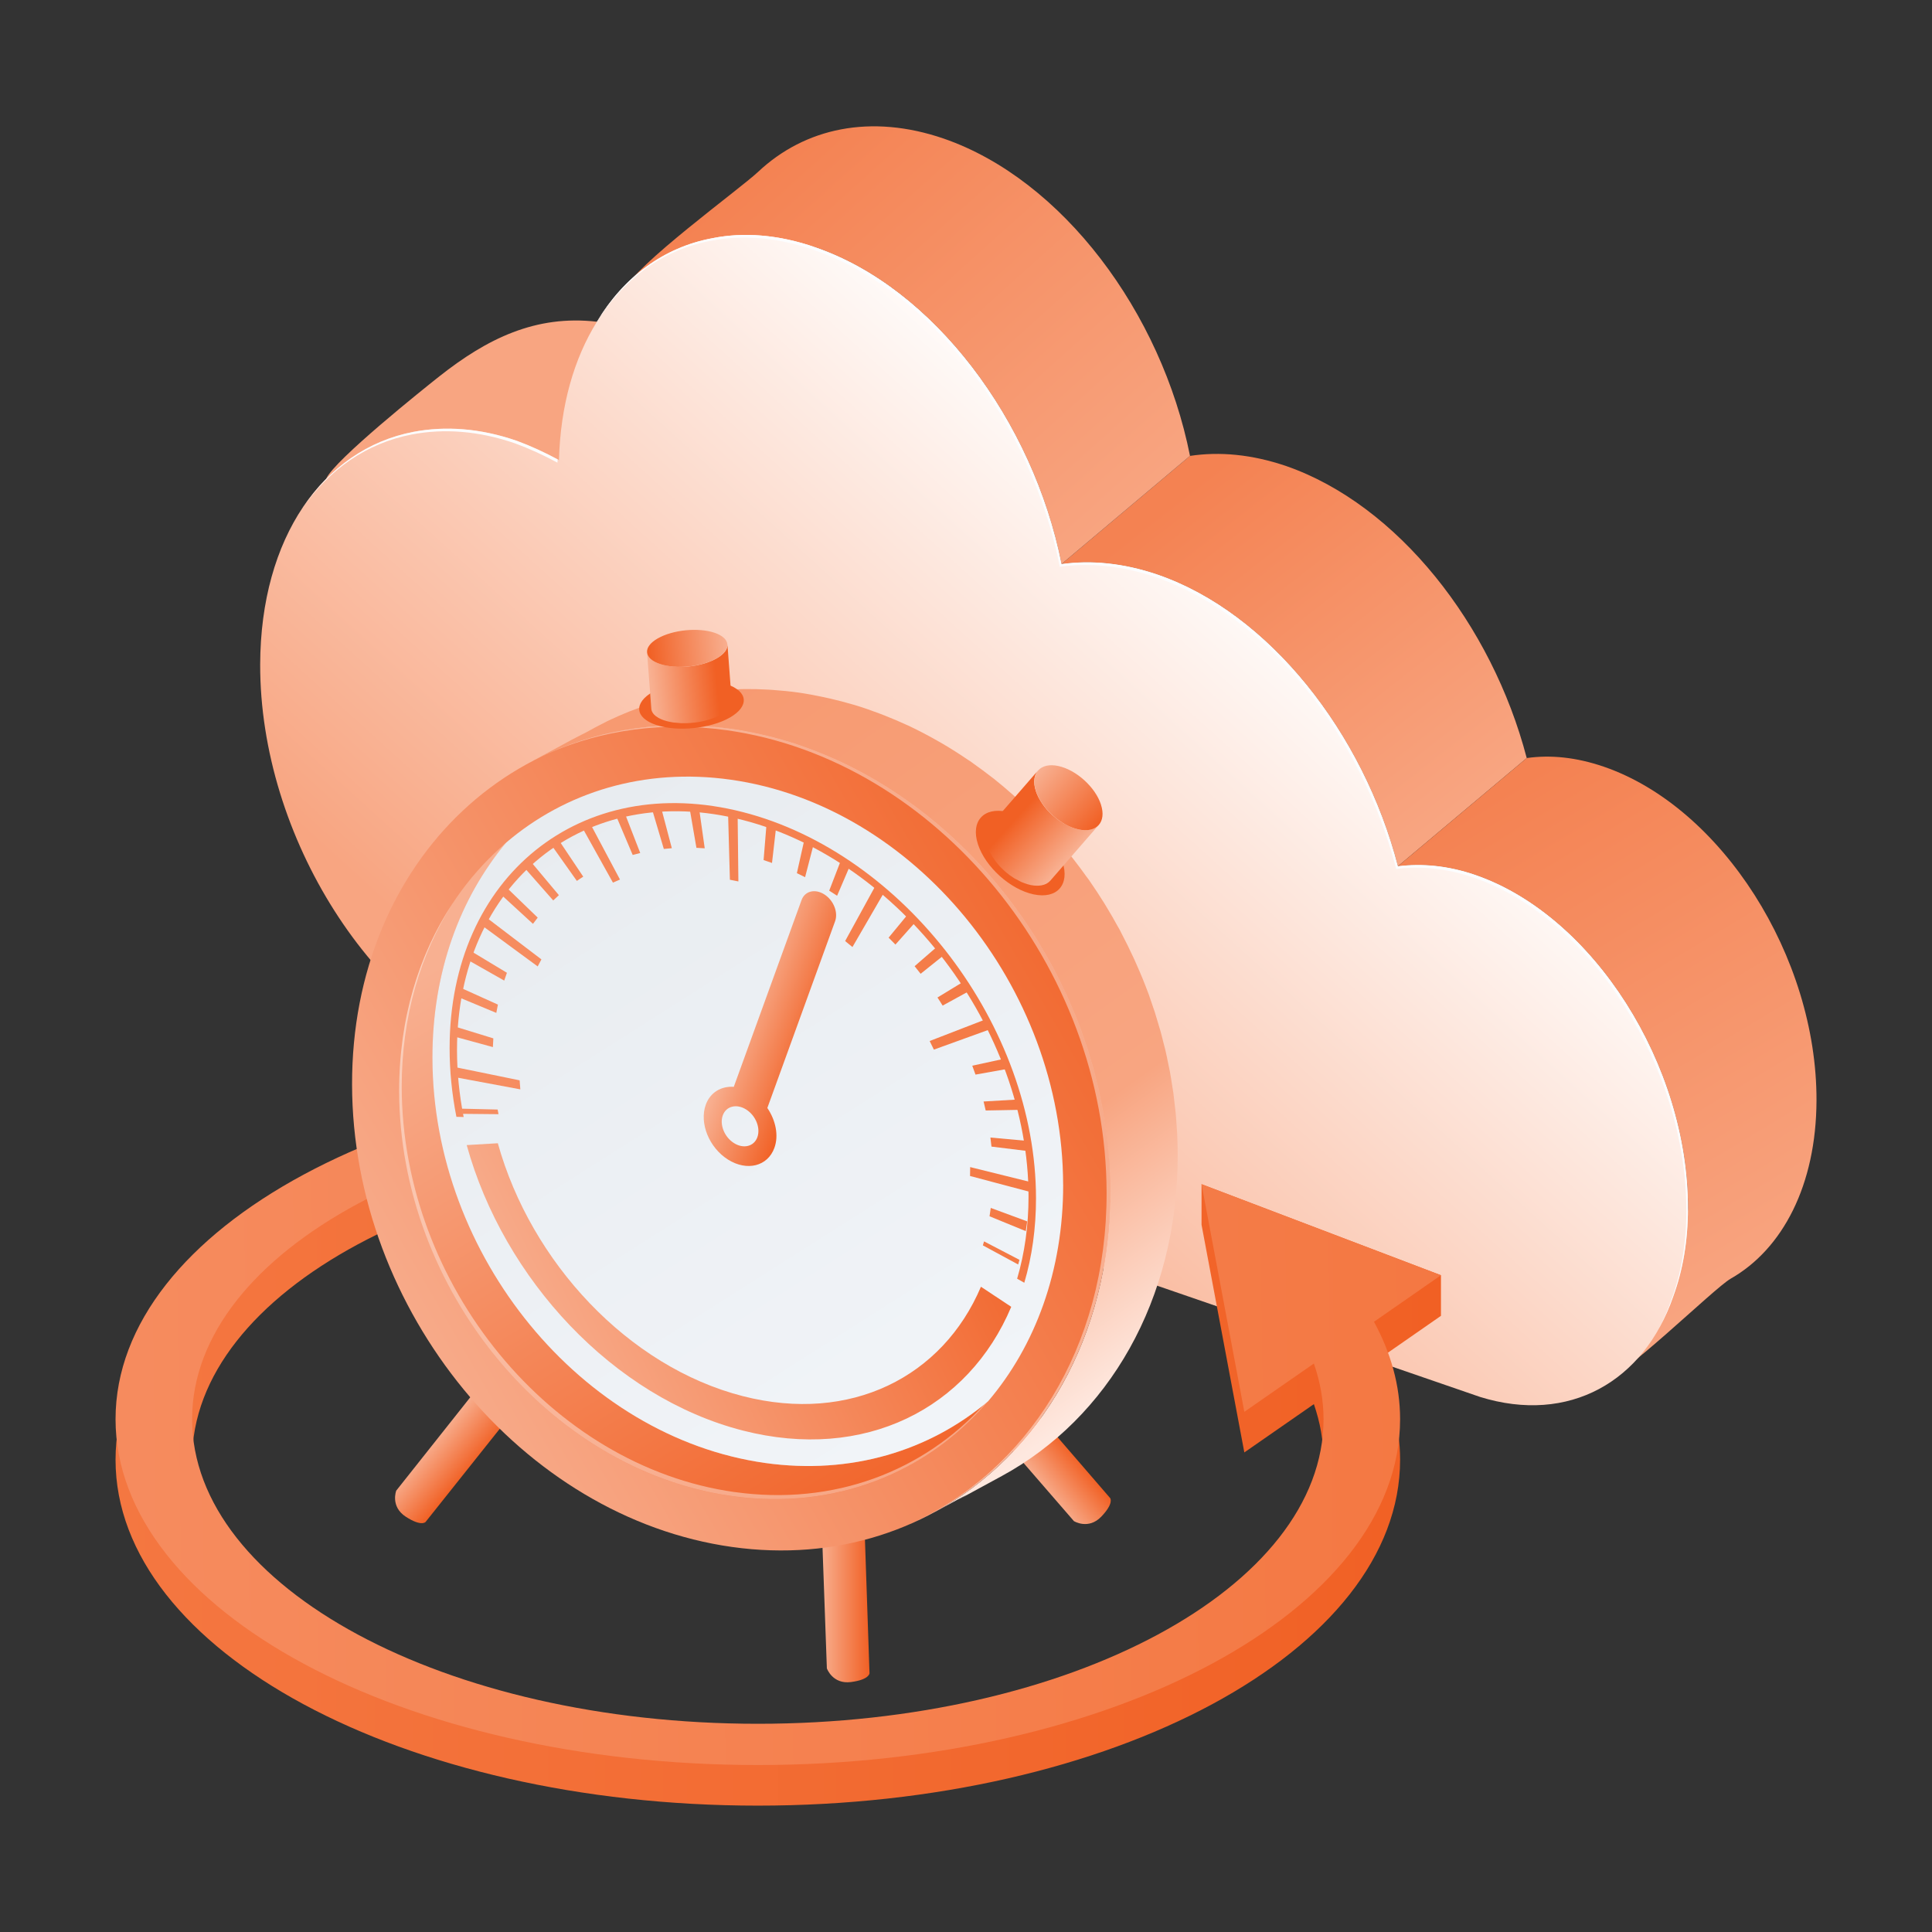 <?xml version="1.0" encoding="UTF-8"?>
<svg id="Layer_13" data-name="Layer 13" xmlns="http://www.w3.org/2000/svg" xmlns:xlink="http://www.w3.org/1999/xlink" viewBox="0 0 512 512">
  <rect x="0" y="0" width="512" height="512" fill="#333333" stroke="none"/>
  <defs>
    <style>
      .cls-1 {
        fill: url(#linear-gradient-12);
      }

      .cls-1, .cls-2, .cls-3, .cls-4, .cls-5, .cls-6, .cls-7, .cls-8, .cls-9, .cls-10, .cls-11, .cls-12, .cls-13, .cls-14, .cls-15, .cls-16, .cls-17, .cls-18, .cls-19, .cls-20, .cls-21, .cls-22, .cls-23, .cls-24, .cls-25, .cls-26, .cls-27, .cls-28 {
        stroke-width: 0px;
      }

      .cls-2 {
        fill: url(#linear-gradient-17);
      }

      .cls-3 {
        fill: url(#linear-gradient-19);
      }

      .cls-4 {
        fill: url(#linear-gradient);
      }

      .cls-5 {
        fill: url(#linear-gradient-21);
      }

      .cls-6 {
        fill: url(#linear-gradient-6);
      }

      .cls-7 {
        fill: #fcfdff;
      }

      .cls-8 {
        fill: #f16024;
      }

      .cls-9 {
        fill: url(#linear-gradient-15);
      }

      .cls-10 {
        fill: url(#linear-gradient-11);
      }

      .cls-11 {
        fill: url(#linear-gradient-5);
      }

      .cls-12 {
        fill: url(#linear-gradient-13);
      }

      .cls-13 {
        fill: url(#linear-gradient-23);
      }

      .cls-14 {
        fill: url(#linear-gradient-16);
      }

      .cls-15 {
        fill: url(#linear-gradient-22);
      }

      .cls-16, .cls-28 {
        fill: #fff;
      }

      .cls-17 {
        fill: url(#linear-gradient-20);
      }

      .cls-18 {
        fill: url(#linear-gradient-14);
      }

      .cls-19 {
        fill: url(#linear-gradient-2);
      }

      .cls-20 {
        fill: url(#linear-gradient-7);
      }

      .cls-21 {
        fill: url(#linear-gradient-3);
      }

      .cls-22 {
        fill: url(#linear-gradient-9);
      }

      .cls-23 {
        fill: url(#linear-gradient-8);
      }

      .cls-24 {
        fill: url(#linear-gradient-24);
      }

      .cls-25 {
        fill: url(#linear-gradient-18);
      }

      .cls-29, .cls-28 {
        opacity: .42;
      }

      .cls-26 {
        fill: url(#linear-gradient-10);
      }

      .cls-27 {
        fill: url(#linear-gradient-4);
      }
    </style>
    <linearGradient id="linear-gradient" x1="382.52" y1="217.21" x2="314.3" y2="130.01" gradientUnits="userSpaceOnUse">
      <stop offset="0" stop-color="#f8a581"/>
      <stop offset="1" stop-color="#f48252"/>
    </linearGradient>
    <linearGradient id="linear-gradient-2" x1="467.88" y1="340.86" x2="391.45" y2="213.65" xlink:href="#linear-gradient"/>
    <linearGradient id="linear-gradient-3" x1="292.96" y1="144.4" x2="201.65" y2="42.84" xlink:href="#linear-gradient"/>
    <linearGradient id="linear-gradient-4" x1="277.68" y1="183.91" x2="252.43" y2="286.66" xlink:href="#linear-gradient"/>
    <linearGradient id="linear-gradient-5" x1="341.79" y1="153.54" x2="190.47" y2="320.25" gradientUnits="userSpaceOnUse">
      <stop offset="0" stop-color="#fff"/>
      <stop offset="1" stop-color="#f8a581"/>
    </linearGradient>
    <linearGradient id="linear-gradient-6" x1="30.61" y1="386.85" x2="381.87" y2="386.85" gradientUnits="userSpaceOnUse">
      <stop offset="0" stop-color="#f47741"/>
      <stop offset="1" stop-color="#f16024"/>
    </linearGradient>
    <linearGradient id="linear-gradient-7" x1="397.52" y1="373.49" x2="-15.35" y2="378.95" gradientUnits="userSpaceOnUse">
      <stop offset="0" stop-color="#f47741"/>
      <stop offset="1" stop-color="#f68e62"/>
    </linearGradient>
    <linearGradient id="linear-gradient-8" x1="217.49" y1="419.56" x2="230.43" y2="419.56" gradientUnits="userSpaceOnUse">
      <stop offset="0" stop-color="#f8b091"/>
      <stop offset="1" stop-color="#f16024"/>
    </linearGradient>
    <linearGradient id="linear-gradient-9" x1="-159.26" y1="2484.41" x2="-146.32" y2="2484.41" gradientTransform="translate(1851.94 -1409.72) rotate(40.47)" xlink:href="#linear-gradient-8"/>
    <linearGradient id="linear-gradient-10" x1="1736.81" y1="-932.95" x2="1749.75" y2="-932.95" gradientTransform="translate(-498.4 2202.47) rotate(-38.84)" xlink:href="#linear-gradient-8"/>
    <linearGradient id="linear-gradient-11" x1="177.78" y1="191.18" x2="301.75" y2="363.81" gradientUnits="userSpaceOnUse">
      <stop offset="0" stop-color="#f79a71"/>
      <stop offset=".7" stop-color="#f8a581"/>
      <stop offset="1" stop-color="#fee8df"/>
    </linearGradient>
    <linearGradient id="linear-gradient-12" x1="93.67" y1="359.36" x2="307.37" y2="235.92" xlink:href="#linear-gradient-8"/>
    <linearGradient id="linear-gradient-13" x1="125.84" y1="249.89" x2="226.73" y2="416.13" xlink:href="#linear-gradient-8"/>
    <linearGradient id="linear-gradient-14" x1="250.41" y1="379.4" x2="145.96" y2="214.93" gradientUnits="userSpaceOnUse">
      <stop offset="0" stop-color="#f1f4f8"/>
      <stop offset="1" stop-color="#e8ecf0"/>
    </linearGradient>
    <linearGradient id="linear-gradient-15" x1="203.74" y1="976.59" x2="38.34" y2="989.74" gradientTransform="translate(89.39 -704.57) rotate(14.09) scale(1 .97) skewX(13.69)" xlink:href="#linear-gradient-7"/>
    <linearGradient id="linear-gradient-16" x1="200.49" y1="935.31" x2="35.07" y2="948.46" gradientTransform="translate(89.39 -704.57) rotate(14.09) scale(1 .97) skewX(13.69)" xlink:href="#linear-gradient-7"/>
    <linearGradient id="linear-gradient-17" x1="204.81" y1="990.61" x2="39.49" y2="1003.76" gradientTransform="translate(89.39 -704.57) rotate(14.09) scale(1 .97) skewX(13.69)" xlink:href="#linear-gradient-7"/>
    <linearGradient id="linear-gradient-18" x1="200.97" y1="941.58" x2="35.57" y2="954.73" gradientTransform="translate(89.39 -704.57) rotate(14.09) scale(1 .97) skewX(13.69)" xlink:href="#linear-gradient-7"/>
    <linearGradient id="linear-gradient-19" x1="47.07" y1="1049.19" x2="188.46" y2="967.52" gradientTransform="translate(89.39 -704.57) rotate(14.09) scale(1 .97) skewX(13.69)" xlink:href="#linear-gradient-8"/>
    <linearGradient id="linear-gradient-20" x1="-28.08" y1="1911.96" x2="-8.11" y2="1911.96" gradientTransform="translate(838.29 -1366.22) rotate(31.57) scale(1.07 .9) skewX(9.37)" xlink:href="#linear-gradient-8"/>
    <linearGradient id="linear-gradient-21" x1="-1937.75" y1="-1054" x2="-1955.23" y2="-1054" gradientTransform="translate(1016.9 2308.26) rotate(42.01)" xlink:href="#linear-gradient-8"/>
    <linearGradient id="linear-gradient-22" x1="-1959.38" y1="-1066.85" x2="-1937.78" y2="-1066.85" gradientTransform="translate(1016.9 2308.26) rotate(42.01)" xlink:href="#linear-gradient-8"/>
    <linearGradient id="linear-gradient-23" x1="3624.73" y1="-4077.8" x2="3607.24" y2="-4077.8" gradientTransform="translate(4048.1 2940.94) rotate(174.26) scale(.99 -.77) skewX(.12)" xlink:href="#linear-gradient-8"/>
    <linearGradient id="linear-gradient-24" x1="3603.09" y1="-4090.65" x2="3624.69" y2="-4090.65" gradientTransform="translate(4048.1 2940.94) rotate(174.26) scale(.99 -.77) skewX(.12)" xlink:href="#linear-gradient-8"/>
  </defs>
  <g>
    <path class="cls-4" d="M404.6,200.89l-34.16,28.69c-9.16-35.36-34.16-67.13-63.64-77.29-9.06-3.09-17.63-3.89-25.5-2.79l34.06-28.68c7.87-1.19,16.43-.4,25.5,2.69,29.48,10.26,54.48,41.93,63.74,77.39Z"/>
    <path class="cls-19" d="M481.39,291.62c-.07,22.47-8.99,39.4-22.72,47.23-4.59,2.62-29.3,27.18-34.81,27.63,2.49-6.77,23.47-37.51,23.47-46.17.1-38.05-25.1-77.68-56.37-88.44-7.27-2.49-14.04-3.09-20.52-2.29l34.16-28.69c6.37-.9,13.15-.2,20.42,2.29,31.27,10.76,56.47,50.4,56.37,88.44Z"/>
    <path class="cls-21" d="M315.36,120.81l-34.06,28.68c-7.57-37.95-33.86-73.2-65.23-83.96-9.76-3.39-42.5,9.95-50.87,11.64,3.11-7,30.74-26.96,35.71-31.63,12.36-11.61,29.83-15.47,49.22-8.8,31.37,10.86,57.67,46.01,65.23,84.06Z"/>
    <path class="cls-27" d="M447.32,320.31c0,8.67-1.39,16.43-3.88,23.21-5.38.5-11.15-.1-17.13-1.99l-252.38-87.05c-1.09-.5-2.19-.7-3.29-1.1-37.45-12.95-67.73-60.45-67.63-105.97,0-12.65-20.73-11.3-16.55-20.56,2.21-4.98,26.07-24.03,29.98-27.12,12.59-9.94,25.48-16.35,41.75-14.47,4.08.4,8.36,1.39,12.85,2.89,3.78,1.29,7.57,3.09,11.15,5.08.3-11.35,2.59-21.51,6.47-30.08,8.37-1.69,17.63-1,27.39,2.39,31.37,10.76,57.67,46.01,65.23,83.96,7.87-1.1,16.43-.3,25.5,2.79,29.48,10.16,54.48,41.93,63.64,77.29,6.47-.8,13.25-.2,20.52,2.29,31.27,10.76,56.47,50.4,56.37,88.44Z"/>
    <path class="cls-11" d="M447.32,320.31c0,8.67-1.39,16.43-3.88,23.21-7.77,22.71-27.69,33.96-51.19,26.69l-252.38-86.95c-1.2-.5-2.19-.8-3.39-1.2-37.45-12.85-67.63-60.35-67.53-105.97.1-33.76,16.73-57.07,40.63-61.65,8.37-1.59,17.63-1,27.39,2.39,3.79,1.39,7.47,3.09,11.16,5.08.4-14.44,3.98-26.89,10.06-36.65,7.07-11.85,17.73-19.72,30.48-22.11,8.37-1.69,17.63-1,27.39,2.39,31.37,10.76,57.67,46.01,65.23,83.96,7.87-1.1,16.43-.3,25.5,2.79,29.48,10.16,54.48,41.93,63.64,77.29,6.47-.8,13.25-.2,20.52,2.29,31.27,10.76,56.47,50.4,56.37,88.44Z"/>
    <g>
      <path class="cls-7" d="M109.17,115.13c8.37-1.59,17.63-1,27.39,2.39,3.79,1.4,7.47,3.09,11.16,5.08,0-.29.06-.56.07-.85-3.57-1.91-7.14-3.57-10.8-4.92-9.76-3.39-19.02-3.98-27.39-2.39-12.13,2.33-22.36,9.51-29.54,20.41,7.15-10.52,17.23-17.44,29.11-19.72Z"/>
      <path class="cls-7" d="M390.95,231.87c-7.27-2.49-14.04-3.09-20.52-2.29-9.16-35.36-34.16-67.13-63.64-77.29-9.06-3.09-17.63-3.89-25.5-2.79-7.57-37.95-33.86-73.2-65.23-83.96-9.76-3.39-19.02-4.08-27.39-2.39-12.75,2.39-23.4,10.26-30.48,22.11-.08.12-.13.26-.2.39,7.07-11.67,17.62-19.44,30.25-21.81,8.37-1.69,17.63-1,27.39,2.39,31.37,10.75,57.67,46.01,65.24,83.96,7.87-1.1,16.43-.3,25.5,2.79,29.48,10.16,54.48,41.93,63.64,77.29,6.48-.8,13.25-.2,20.52,2.29,31.27,10.76,56.47,50.4,56.37,88.44,0,8.67-1.39,16.43-3.88,23.21-.95,2.79-2.1,5.39-3.41,7.82,1.47-2.63,2.78-5.45,3.83-8.51,2.49-6.77,3.88-14.54,3.88-23.21.1-38.05-25.1-77.68-56.37-88.44Z"/>
    </g>
  </g>
  <g>
    <g>
      <path class="cls-6" d="M381.87,348.71v-10.76l-63.45-24.13v10.76l11.34,60.33,18.43-12.8c1.65,4.78,2.56,9.7,2.56,14.74,0,44.59-67.12,80.73-149.92,80.73s-149.92-36.15-149.92-80.73,67.12-80.73,149.92-80.73c28.05,0,54.29,4.16,76.74,11.38l5.38-10.94c-24.35-7.24-52.34-11.37-82.12-11.37-94.01,0-170.21,41.04-170.21,91.66s76.21,91.66,170.21,91.66,170.21-41.04,170.21-91.66c0-8.97-2.47-17.62-6.92-25.81l17.76-12.34Z"/>
      <path class="cls-20" d="M381.87,337.95l-63.45-24.13,11.34,60.33,18.43-12.8c1.65,4.78,2.56,9.7,2.56,14.74,0,44.59-67.12,80.73-149.92,80.73s-149.92-36.15-149.92-80.73,67.12-80.73,149.92-80.73c28.05,0,54.29,4.16,76.74,11.38l5.38-10.94c-24.35-7.24-52.34-11.37-82.12-11.37-94.01,0-170.21,41.04-170.21,91.66s76.21,91.66,170.21,91.66,170.21-41.04,170.21-91.66c0-8.97-2.47-17.62-6.92-25.81l17.76-12.34Z"/>
    </g>
    <path class="cls-23" d="M217.49,396.54l1.64,45.6s1.5,4.26,6.4,3.62c4.9-.64,4.9-2.34,4.9-2.34l-1.71-50.13-11.23,3.25Z"/>
    <path class="cls-22" d="M133.36,359.28l-28.35,35.75s-1.63,4.21,2.52,6.91c4.15,2.7,5.25,1.4,5.25,1.4l31.24-39.24-10.65-4.82Z"/>
    <path class="cls-26" d="M254.72,368.62l29.88,34.49s3.84,2.38,7.26-1.19c3.42-3.57,2.35-4.9,2.35-4.9l-32.77-37.97-6.71,9.57Z"/>
    <g>
      <g>
        <path class="cls-10" d="M311.97,300.49c-.03-.59-.09-1.18-.13-1.77-.08-1.25-.15-2.5-.27-3.75-.07-.72-.17-1.43-.25-2.15-.12-1.11-.24-2.22-.39-3.33-.11-.77-.25-1.53-.37-2.29-.17-1.04-.32-2.09-.51-3.13-.15-.79-.33-1.58-.49-2.36-.21-1-.4-2.01-.63-3-.18-.8-.4-1.58-.6-2.38-.25-.97-.48-1.95-.75-2.92-.22-.81-.48-1.6-.71-2.4-.28-.94-.55-1.89-.85-2.82-.26-.81-.55-1.6-.82-2.4-.28-.81-.54-1.62-.83-2.43-.03-.08-.06-.15-.09-.22-.95-2.57-1.99-5.09-3.1-7.58-.21-.48-.43-.96-.64-1.44-1.12-2.44-2.3-4.84-3.55-7.2-.08-.15-.14-.3-.22-.45-.17-.32-.37-.63-.55-.96-.9-1.64-1.83-3.26-2.8-4.86-.29-.48-.58-.97-.88-1.45-1.21-1.94-2.47-3.86-3.77-5.73-.06-.09-.12-.18-.18-.27-.2-.29-.42-.56-.63-.84-1.02-1.43-2.07-2.84-3.14-4.23-.4-.52-.81-1.04-1.22-1.55-1.11-1.38-2.24-2.74-3.4-4.08-.22-.25-.42-.52-.65-.77-.07-.08-.14-.15-.21-.22-1.44-1.63-2.92-3.21-4.44-4.75-.38-.39-.78-.77-1.17-1.16-1.19-1.18-2.4-2.34-3.64-3.47-.27-.25-.52-.51-.79-.76-.19-.17-.4-.33-.6-.5-1.72-1.53-3.46-3.01-5.25-4.44-.15-.12-.3-.22-.45-.34-1.67-1.31-3.38-2.56-5.1-3.78-.25-.18-.49-.38-.74-.55-.2-.14-.41-.25-.61-.38-2.27-1.55-4.57-3.01-6.93-4.39-.38-.22-.76-.43-1.14-.65-2.45-1.39-4.93-2.7-7.46-3.9-.06-.03-.12-.06-.18-.09-.22-.1-.45-.18-.67-.29-1.82-.84-3.65-1.62-5.51-2.35-.54-.21-1.08-.43-1.62-.63-2.12-.8-4.26-1.55-6.43-2.21-.18-.05-.36-.1-.54-.15-2.02-.6-4.05-1.12-6.11-1.6-.58-.13-1.15-.26-1.73-.38-2.24-.47-4.48-.9-6.76-1.22-2.21-.31-4.4-.51-6.57-.67-.45-.03-.9-.07-1.34-.09-2.1-.12-4.19-.17-6.25-.15-.37,0-.73.02-1.1.03-1.92.05-3.82.15-5.71.32-.28.02-.56.04-.84.07-2.02.2-4.01.48-5.99.82-.43.07-.87.15-1.3.23-1.9.35-3.78.75-5.64,1.22-.07.02-.14.04-.22.06-.19.05-.38.11-.57.16-1.79.48-3.55,1.02-5.28,1.61-.4.14-.8.27-1.19.41-1.83.65-3.63,1.36-5.4,2.14-.34.15-.67.31-1,.46-.75.34-1.5.67-2.23,1.03-1.03.51-2.05,1.04-3.06,1.58l-2.88,1.57c-.11.05-.23.1-.35.16-1.03.51-2.05,1.04-3.06,1.58l-11.59,6.3c1.73-.94,3.5-1.8,5.3-2.61.33-.15.66-.31.99-.46,1.77-.78,3.57-1.49,5.4-2.14.39-.14.79-.27,1.18-.4,1.74-.59,3.5-1.14,5.3-1.62.19-.05.37-.11.56-.16,1.92-.5,3.88-.92,5.86-1.28.43-.08.86-.16,1.29-.23,1.98-.34,3.97-.62,6-.82.27-.03.55-.04.82-.06,1.88-.17,3.79-.27,5.71-.32.37,0,.73-.03,1.1-.03,2.06-.02,4.15.03,6.25.15.45.03.89.06,1.34.09,2.18.15,4.36.36,6.57.67,2.27.32,4.52.75,6.76,1.22.58.12,1.15.25,1.72.38,2.05.47,4.1,1,6.11,1.6.18.05.36.1.54.15,2.17.66,4.31,1.41,6.43,2.21.55.21,1.09.42,1.63.64,1.86.73,3.7,1.51,5.51,2.35.28.13.56.24.83.37,2.54,1.2,5.02,2.51,7.47,3.9.38.22.76.42,1.14.65,2.36,1.38,4.67,2.85,6.94,4.39.45.31.9.62,1.34.93,1.72,1.21,3.43,2.46,5.09,3.77.15.12.31.23.47.35,1.79,1.42,3.53,2.91,5.25,4.43.46.41.92.83,1.38,1.25,1.24,1.13,2.45,2.29,3.65,3.48.39.38.78.76,1.16,1.14,1.52,1.55,3,3.13,4.45,4.76.29.32.56.66.84.98,1.16,1.34,2.3,2.7,3.41,4.09.41.51.82,1.03,1.22,1.55,1.08,1.39,2.13,2.8,3.15,4.24.26.37.54.73.8,1.1,1.31,1.88,2.56,3.79,3.78,5.74.3.48.58.96.87,1.45.97,1.6,1.91,3.23,2.81,4.87.26.47.52.93.77,1.4,1.26,2.36,2.44,4.77,3.56,7.21.22.48.43.96.64,1.44,1.1,2.49,2.15,5.02,3.1,7.58.32.87.62,1.76.92,2.64.28.8.57,1.6.83,2.41.3.92.56,1.86.84,2.79.24.81.5,1.62.73,2.44.26.95.49,1.91.73,2.86.2.81.42,1.62.61,2.44.23.98.42,1.98.62,2.97.16.8.34,1.59.49,2.39.19,1.02.34,2.04.5,3.07.12.79.27,1.57.38,2.36.15,1.09.26,2.18.39,3.27.08.73.19,1.46.26,2.2.12,1.25.19,2.5.27,3.75.04.59.1,1.18.12,1.77.09,1.85.14,3.7.14,5.56.07,38.57-18.52,69.81-46.59,85.08l8.62-4.69c-.78.46-1.53.95-2.33,1.38l11.59-6.3c28.07-15.27,46.66-46.51,46.59-85.08,0-1.86-.05-3.71-.14-5.56Z"/>
        <path class="cls-1" d="M193.58,193.12c-55.48-7.8-100.39,34.42-100.28,94.3.11,59.88,45.2,114.74,100.68,122.54,55.48,7.8,100.36-34.42,100.25-94.3-.11-59.88-45.17-114.74-100.65-122.54Z"/>
        <path class="cls-12" d="M261.86,371.35c-16.09,18.91-40.5,28.97-67.88,25.13-48.6-6.82-88.08-54.85-88.19-107.29-.04-27.65,10.89-51.01,28.33-65.85-12.24,14.62-19.55,34.39-19.51,57.03.07,52.44,39.56,100.47,88.15,107.33,22.79,3.2,43.55-3.24,59.11-16.35Z"/>
        <path class="cls-18" d="M281.75,313.9c.04,22.87-7.42,42.8-19.89,57.45-15.56,13.11-36.32,19.55-59.11,16.35-48.6-6.86-88.08-54.89-88.15-107.33-.04-22.64,7.27-42.42,19.51-57.03l.11-.11c15.63-13.3,36.47-19.82,59.37-16.61,48.6,6.82,88.04,54.85,88.15,107.29Z"/>
        <path class="cls-28" d="M193.58,193.12c-17.36-2.44-33.69.02-47.92,6.38,14.01-6.05,29.98-8.36,46.95-5.98,55.48,7.8,100.54,62.66,100.65,122.54.08,41.14-21.09,73.95-52.33,87.92,31.78-13.72,53.39-46.76,53.31-88.33-.11-59.88-45.17-114.74-100.65-122.54Z"/>
        <g class="cls-29">
          <path class="cls-16" d="M134.11,223.33c-.15.12-.28.26-.43.39-1.35,1.69-2.65,3.43-3.86,5.25,1.35-1.95,2.78-3.84,4.29-5.64Z"/>
          <path class="cls-16" d="M194.65,395.41c-48.6-6.82-88.08-54.85-88.19-107.29-.03-18.65,4.95-35.33,13.53-48.78-9.01,13.63-14.24,30.7-14.21,49.84.11,52.44,39.59,100.47,88.19,107.29,27.39,3.84,51.8-6.22,67.88-25.13-.34.28-.69.55-1.03.83-16.08,17.67-39.73,26.95-66.17,23.23Z"/>
        </g>
      </g>
      <g>
        <g>
          <g>
            <polygon class="cls-9" points="122.6 295.18 122.34 293.81 131.88 294.04 132.11 295.27 122.6 295.18"/>
            <path class="cls-14" d="M271.84,326.26l-9.6-3.93c.12-.73.23-1.47.32-2.22l9.66,3.57c-.11.87-.24,1.73-.38,2.58ZM121.2,285.58c-.08-.9-.15-1.8-.2-2.7l16.71,3.42c.05.8.11,1.59.18,2.39l-16.68-3.11ZM272.82,315.83l-15.75-4.18c.02-.66.03-1.33.03-2.01v-.35l15.75,3.9v.35c0,.77,0,1.53-.03,2.29ZM130.62,277.49l-9.73-2.66c.03-.88.08-1.76.14-2.64l9.71,2.99c-.05.77-.09,1.53-.12,2.31ZM262.75,303.86c-.08-.8-.17-1.6-.28-2.4l9.65.88c.11.9.22,1.81.31,2.71l-9.68-1.19ZM131.53,268.43l-9.59-3.99c.14-.85.3-1.68.47-2.52l9.54,4.31c-.15.72-.29,1.45-.42,2.19ZM261.22,294.29c-.18-.8-.36-1.59-.56-2.38l9.37-.55c.23.91.45,1.83.65,2.75l-9.46.18ZM133.63,259.87l-9.28-5.26c.26-.79.53-1.57.81-2.35l9.18,5.54c-.25.68-.49,1.37-.72,2.06ZM258.52,284.79c-.28-.79-.56-1.58-.86-2.37l8.93-1.94c.34.89.66,1.78.97,2.68l-9.05,1.62ZM142.5,256.12l-14.41-10.59c.37-.72.74-1.43,1.13-2.14l14.26,10.86c-.34.61-.67,1.24-.99,1.87ZM247.49,278.16c-.36-.76-.74-1.52-1.12-2.28l15.53-6.01c.44.87.87,1.74,1.29,2.61l-15.7,5.68ZM141.24,244.83l-8.15-7.48c.47-.64.94-1.26,1.43-1.88l7.98,7.71c-.43.54-.85,1.09-1.26,1.65ZM249.81,266.5c-.44-.73-.9-1.44-1.37-2.15l7.57-4.61c.54.82,1.06,1.65,1.58,2.49l-7.79,4.27ZM146.61,238.63l-7.37-8.38c.56-.54,1.12-1.07,1.7-1.59l7.17,8.57c-.51.46-1.01.92-1.5,1.4ZM243.98,258.07c-.53-.68-1.06-1.35-1.6-2.02l6.69-5.81c.62.76,1.22,1.52,1.82,2.29l-6.91,5.53ZM152.88,233.46l-6.47-9.13c.64-.44,1.28-.87,1.94-1.29l6.22,9.29c-.57.36-1.14.73-1.69,1.12ZM237.3,250.32c-.6-.62-1.2-1.23-1.81-1.83l5.7-6.91c.69.68,1.37,1.37,2.04,2.07l-5.93,6.67ZM162.44,233.91l-7.92-14.22c.71-.33,1.43-.65,2.15-.95l7.63,14.35c-.63.26-1.25.53-1.87.82ZM225.9,250.97c-.64-.54-1.28-1.06-1.93-1.58l8.51-15.52c.77.6,1.52,1.22,2.27,1.85l-8.84,15.25ZM167.67,226.57l-4.3-10.14c.77-.21,1.55-.41,2.33-.59l3.97,10.22c-.68.16-1.34.33-2,.51ZM221.84,237.38c-.69-.46-1.39-.91-2.09-1.34l3.37-8.75c.8.5,1.6,1.01,2.39,1.53l-3.67,8.56ZM175.92,224.98l-3.08-10.38c.81-.09,1.63-.17,2.45-.23l2.75,10.41c-.71.05-1.42.12-2.12.2ZM213.36,232.46c-.72-.36-1.45-.71-2.18-1.06l2.11-9.43c.83.39,1.66.79,2.48,1.2l-2.41,9.28ZM184.56,224.68l-1.8-10.42c.84.03,1.68.08,2.53.15l1.47,10.4c-.74-.06-1.47-.1-2.2-.13ZM204.58,228.69c-.74-.26-1.48-.52-2.22-.76l.81-9.95c.85.28,1.7.56,2.55.87l-1.13,9.83ZM193.43,233.14l-.49-17.73c.85.15,1.69.32,2.54.5l.2,17.68c-.75-.16-1.5-.32-2.25-.45Z"/>
            <polygon class="cls-2" points="269.82 335.1 260.47 330.04 260.78 328.98 270.17 333.87 269.82 335.1"/>
          </g>
          <path class="cls-25" d="M271.44,339.94l-1.89-1.07c2-6.78,3.02-14.11,3.02-21.77,0-44.32-33.97-89.08-75.73-99.79-41.76-10.7-75.73,16.65-75.73,60.97,0,5.83.59,11.79,1.76,17.74l-1.92-.05c-1.2-6.1-1.8-12.23-1.8-18.2,0-45.47,34.85-73.54,77.7-62.56,42.84,10.98,77.7,56.91,77.7,102.38,0,7.87-1.04,15.38-3.1,22.34Z"/>
        </g>
        <path class="cls-3" d="M259.96,341c-10.12,23.88-34.54,36.31-63.11,28.99-30.42-7.8-56.17-35.56-64.92-67.02l-8.25.49c9.8,35.49,38.85,66.85,73.17,75.65,32.24,8.26,59.79-5.8,71.14-32.79l-8.03-5.32Z"/>
        <path class="cls-17" d="M203.35,293.63l17.96-49.5c.86-2.38-.42-5.57-2.88-7.12-2.46-1.55-5.15-.87-6.01,1.51l-17.96,49.5c-3.31-.22-6.22,1.43-7.42,4.73-1.77,4.87.87,11.39,5.89,14.55,5.02,3.16,10.52,1.78,12.29-3.1,1.2-3.3.34-7.33-1.87-10.58ZM194.51,302.93c-2.53-1.59-3.86-4.88-2.97-7.34.89-2.46,3.67-3.16,6.2-1.56,2.53,1.59,3.86,4.88,2.97,7.34-.89,2.46-3.67,3.16-6.2,1.56Z"/>
      </g>
      <g>
        <path class="cls-8" d="M281.58,228.43c1.96,6.05-1.46,9.89-7.65,8.59-6.19-1.3-12.81-7.25-14.77-13.3-1.96-6.05,1.47-9.9,7.66-8.6,6.19,1.3,12.8,7.26,14.76,13.31Z"/>
        <path class="cls-5" d="M290.92,218.88c-.08.08-.16.16-.26.23-.07.06-.16.11-.24.16-.09.06-.18.12-.28.18-.08.04-.17.08-.26.12-.11.05-.22.1-.34.14-.09.03-.18.05-.27.08-.14.04-.29.08-.44.11-.09.02-.18.03-.28.05-.21.03-.44.05-.67.06-.08,0-.17.01-.25.01-.14,0-.28-.01-.43-.02-.13,0-.25-.01-.38-.02-.15-.02-.31-.04-.47-.07-.16-.03-.31-.04-.48-.08-.53-.11-1.07-.28-1.6-.48-.14-.05-.28-.11-.42-.16-.32-.13-.64-.29-.96-.45-.33-.16-.66-.33-.99-.52-.38-.22-.75-.45-1.12-.71-.09-.06-.18-.12-.27-.18-.49-.35-.96-.74-1.42-1.14-.07-.06-.14-.13-.22-.19-.44-.4-.87-.83-1.27-1.27-.06-.07-.12-.13-.18-.2-.39-.45-.76-.91-1.09-1.38-.06-.09-.12-.17-.18-.26-.3-.44-.57-.89-.81-1.34-.04-.08-.1-.16-.14-.25-.28-.55-.52-1.11-.7-1.68-.76-2.34-.47-4.25.61-5.45l-12.78,14.7c-1.08,1.2-1.37,3.11-.61,5.45.17.53.39,1.07.66,1.6.01.03.03.05.05.08.04.08.1.16.14.25.16.29.31.59.49.88.1.16.21.31.32.46.06.09.12.17.18.26.05.08.1.16.16.23.21.29.44.57.67.85.08.1.18.2.26.3.06.07.12.14.18.2.09.1.17.2.26.29.24.26.49.51.75.75.08.08.17.15.25.23.07.07.14.13.22.19.12.11.23.21.36.32.31.26.62.51.94.74.04.03.08.05.12.08.09.06.18.12.27.18.25.18.51.36.76.52.12.07.24.12.36.19.33.19.65.36.99.52.17.09.34.2.52.28.15.07.29.11.44.17.14.06.28.11.42.16.53.2,1.07.37,1.6.48.05.01.1.02.15.03.11.02.22.03.33.05.16.02.32.05.47.07.13.01.25.02.38.02.15,0,.29.02.43.02.03,0,.06,0,.09,0,.06,0,.11-.01.16-.01.23,0,.45-.03.67-.06.05,0,.1,0,.15-.01.05,0,.08-.02.13-.03.15-.03.3-.07.44-.11.06-.02.13-.03.19-.05.03,0,.05-.02.08-.03.12-.04.23-.09.34-.14.06-.03.14-.05.2-.08.02-.01.04-.03.06-.04.1-.05.19-.12.28-.18.06-.04.13-.08.19-.12.02-.01.03-.03.04-.04.09-.07.17-.15.25-.22.05-.05.12-.09.17-.15.02-.02.04-.05.06-.07l12.78-14.7c-.07.08-.15.15-.23.22Z"/>
        <path class="cls-15" d="M291.76,213.22c1.51,4.65-1.12,7.6-5.88,6.6-4.76-1-9.84-5.57-11.35-10.22s1.13-7.61,5.89-6.61c4.76,1,9.84,5.58,11.35,10.23Z"/>
      </g>
      <g>
        <path class="cls-8" d="M173.06,183.31c-5.19,2.98-4.83,6.91.8,8.8,5.63,1.89,14.39,1.01,19.58-1.96,5.19-2.98,4.83-6.92-.8-8.81-5.63-1.89-14.39-1-19.58,1.97Z"/>
        <path class="cls-13" d="M171.53,173.16c.02.09.03.17.06.26.02.07.06.14.09.2.04.08.07.16.12.24.04.06.08.13.13.19.06.08.11.16.18.24.05.06.11.11.16.17.09.09.18.18.28.26.06.05.12.1.19.15.15.11.31.22.49.33.06.04.12.08.19.12.11.06.23.12.35.18.1.05.2.1.32.15.13.06.27.11.41.16.14.05.27.11.42.16.48.16,1,.29,1.54.4.14.03.28.05.43.08.33.06.68.1,1.02.14.36.04.72.08,1.09.1.43.03.86.04,1.3.04.11,0,.22,0,.32,0,.6-.01,1.2-.05,1.79-.1.1,0,.19-.02.29-.03.59-.06,1.18-.15,1.76-.25.09-.02.18-.03.26-.05.58-.11,1.14-.25,1.69-.4.1-.03.2-.06.3-.09.5-.15.98-.31,1.44-.5.08-.03.17-.06.26-.1.55-.23,1.08-.48,1.56-.76,2.01-1.15,2.93-2.49,2.81-3.72l1.12,14.92c.12,1.23-.8,2.57-2.81,3.72-.46.26-.95.5-1.48.72-.03.01-.06.02-.09.03-.08.03-.17.06-.26.1-.3.12-.6.24-.91.34-.17.06-.35.1-.53.16-.1.03-.2.06-.3.09-.09.03-.17.05-.27.08-.34.09-.69.17-1.04.25-.13.03-.26.05-.38.07-.09.02-.17.03-.26.05-.13.02-.25.05-.38.07-.35.06-.69.11-1.04.15-.11.01-.22.02-.34.03-.1.01-.19.02-.29.03-.16.01-.31.03-.47.05-.4.03-.79.05-1.19.06-.05,0-.09,0-.14,0-.11,0-.21,0-.32,0-.3,0-.61,0-.91,0-.13,0-.26-.03-.39-.04-.37-.02-.73-.06-1.09-.1-.19-.02-.39-.02-.57-.05-.15-.02-.3-.06-.45-.08-.14-.03-.29-.05-.43-.08-.54-.11-1.06-.24-1.54-.4-.05-.02-.09-.03-.14-.05-.1-.04-.19-.08-.28-.11-.14-.05-.28-.1-.41-.16-.11-.05-.21-.1-.31-.15-.12-.06-.24-.12-.35-.18-.02-.01-.05-.02-.07-.04-.04-.03-.08-.05-.12-.08-.18-.11-.34-.22-.49-.33-.03-.02-.08-.05-.11-.07-.03-.02-.05-.05-.08-.08-.1-.09-.19-.17-.28-.26-.04-.04-.08-.07-.12-.11-.02-.02-.03-.04-.04-.06-.07-.08-.12-.16-.18-.24-.03-.05-.08-.09-.1-.14,0-.02-.01-.03-.02-.05-.05-.08-.08-.16-.12-.24-.02-.05-.06-.11-.08-.16,0-.01,0-.03-.01-.04-.03-.08-.04-.17-.06-.25-.01-.06-.03-.11-.04-.17,0-.02,0-.05,0-.07l-1.12-14.92c0,.08.03.16.05.24Z"/>
        <path class="cls-24" d="M174.29,169.2c-3.99,2.29-3.71,5.31.61,6.76,4.32,1.45,11.06.78,15.05-1.51,3.99-2.29,3.71-5.32-.61-6.77-4.32-1.45-11.06-.77-15.05,1.52Z"/>
      </g>
    </g>
  </g>
</svg>